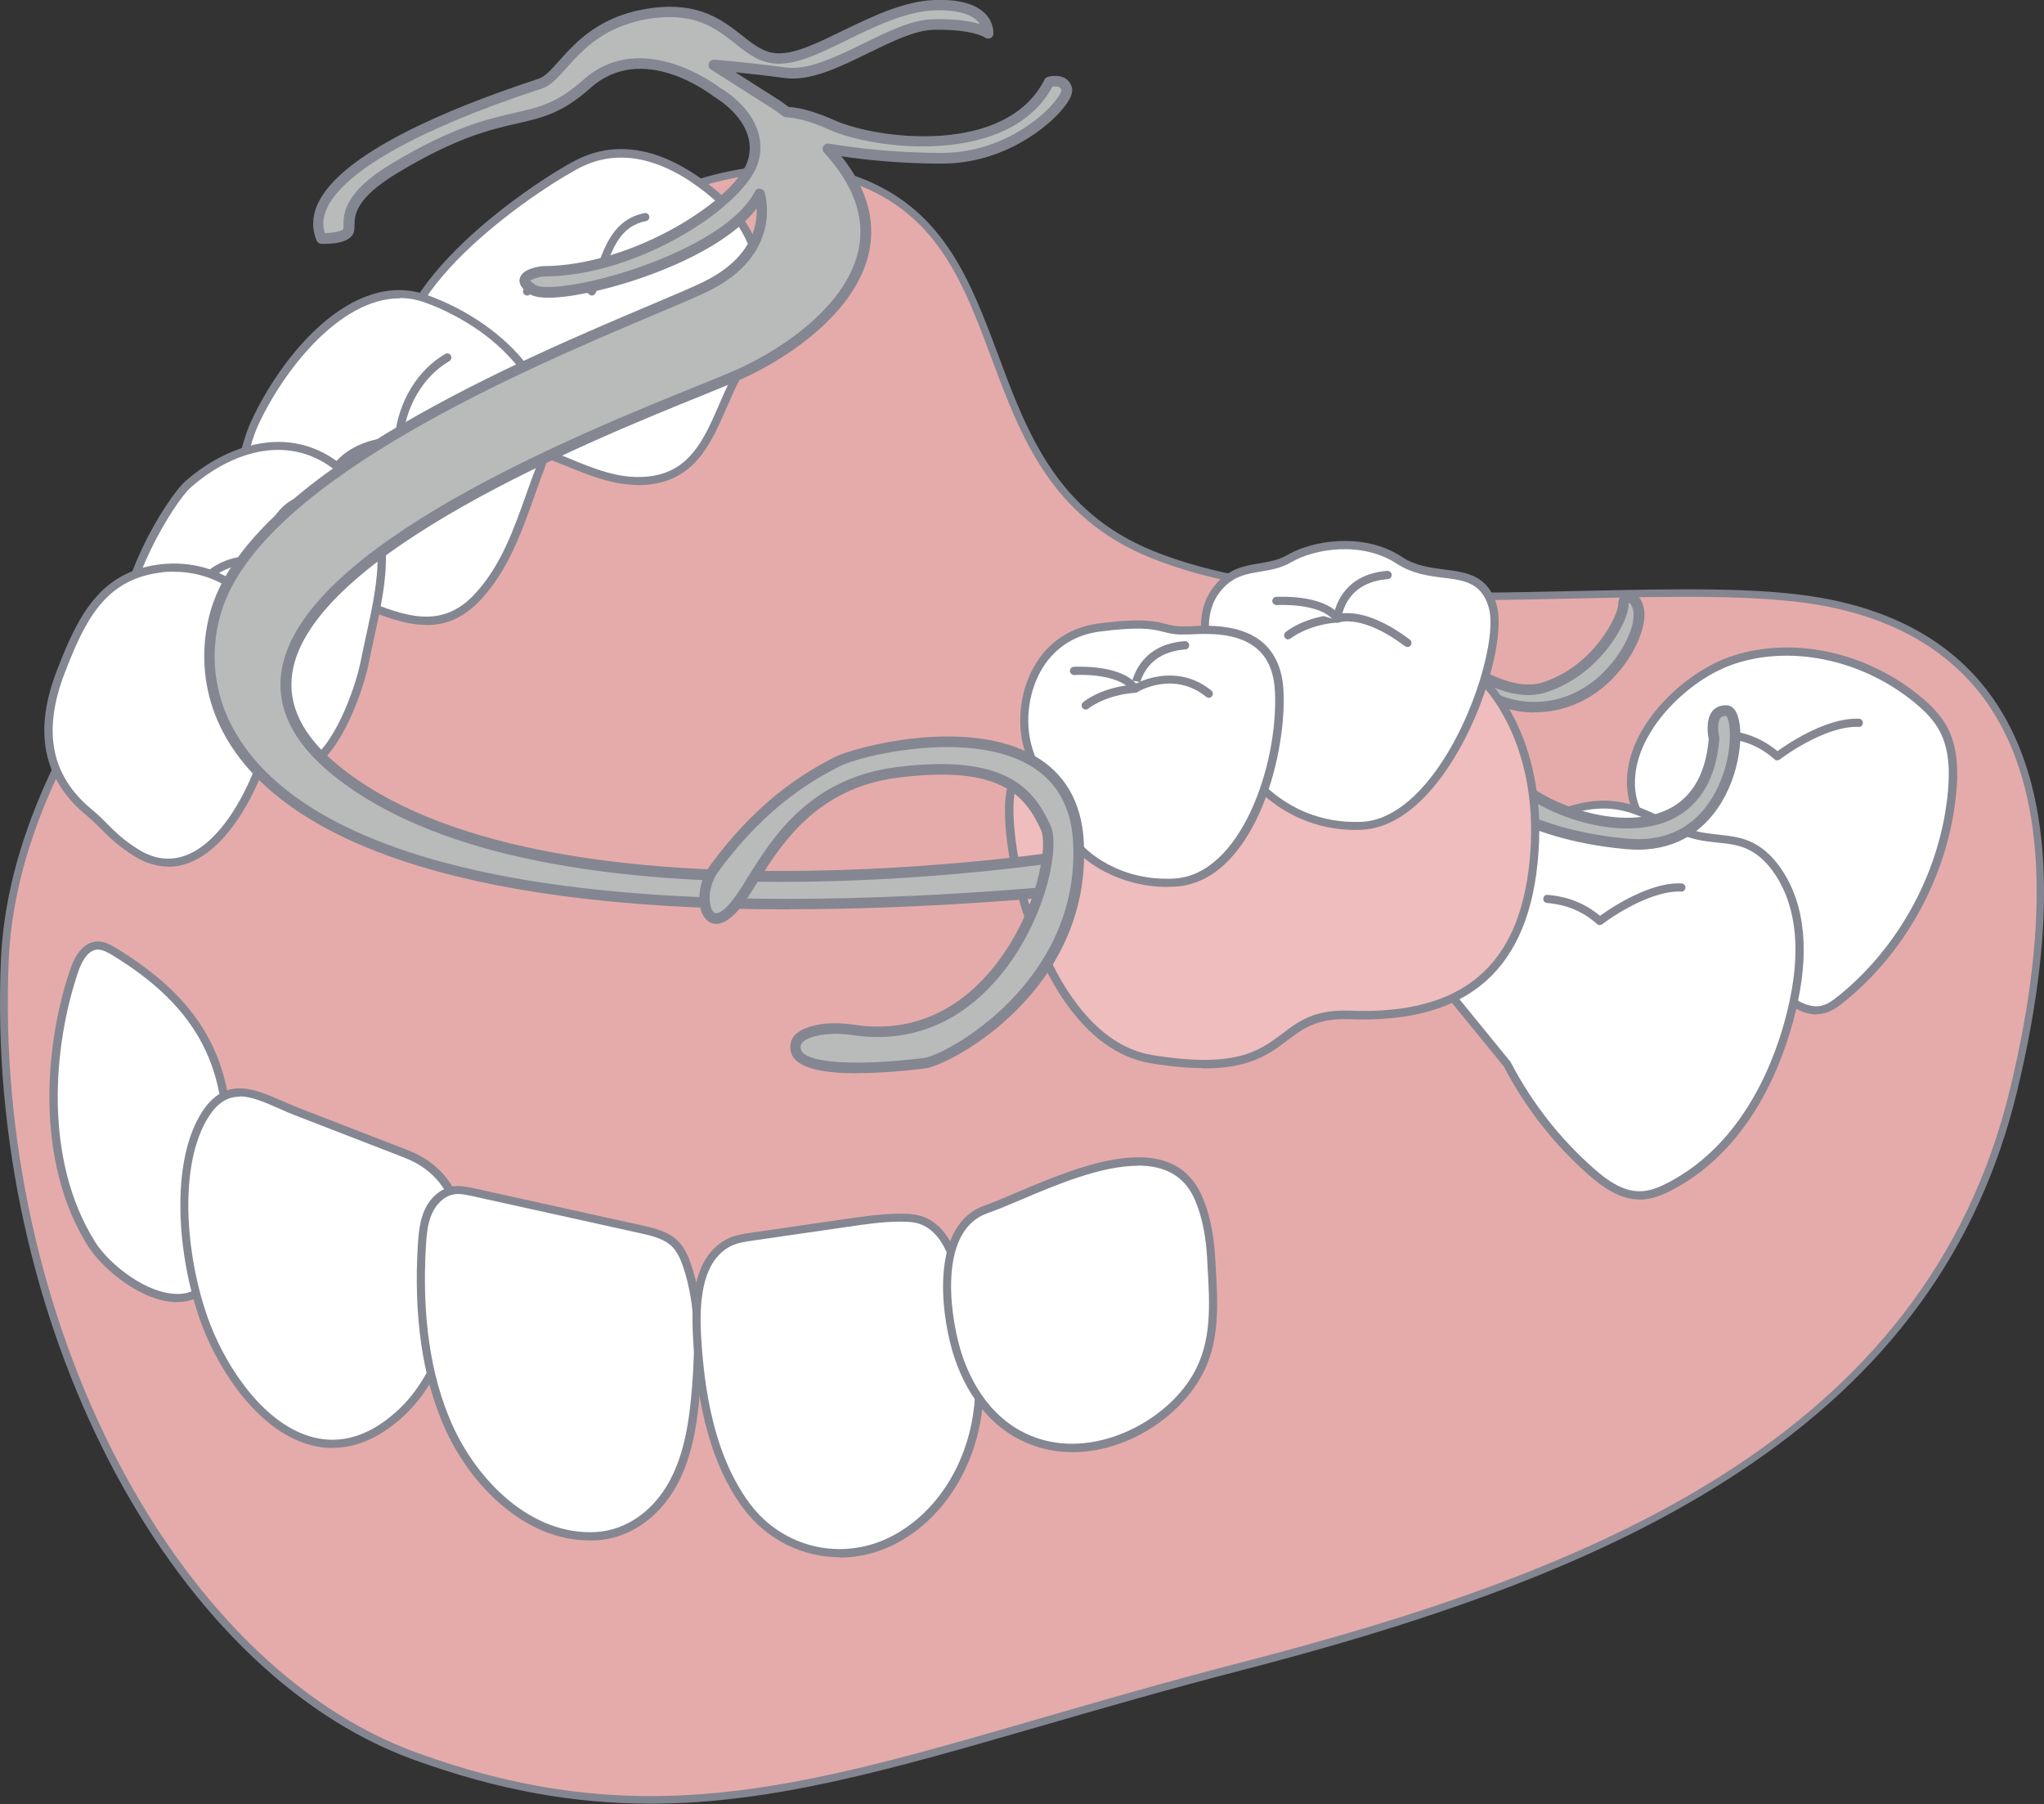 <?xml version="1.0" encoding="UTF-8"?><svg id="_レイヤー_2" xmlns="http://www.w3.org/2000/svg" xmlns:xlink="http://www.w3.org/1999/xlink" viewBox="0 0 133.83 118.09"><rect x="0" y="0" width="133.83" height="118.09" fill="#333333" stroke="none"/><defs><style>.cls-1{fill:none;}.cls-2{fill:#838690;}.cls-3{fill:#fff;}.cls-4{fill:#e5abab;}.cls-5{fill:#efbdbd;}.cls-6{fill:#b9baba;}.cls-7{fill:#848791;}.cls-8{clip-path:url(#clippath);}</style><clipPath id="clippath"><rect class="cls-1" x="0" y="0" width="133.83" height="118.09"/></clipPath></defs><g id="_レイヤー_1-2"><g class="cls-8"><path class="cls-4" d="M31.74,19.86s14.1-12.27,24.79-7.86c10.69,4.4,6.49,19.28,18.86,24.29,12.37,5.02,33.3,1.27,43.71,3.07,10.41,1.8,18.08,9.74,12.73,31.97-5.35,22.23-26.19,31.45-50.58,37.75-24.38,6.31-35.65,12.59-54.12,5.86C10.55,108.9-.66,85.38.31,62.87c.96-22.51,31.43-43.01,31.43-43.01"/><path class="cls-2" d="M42.59,118.07c-4.9,0-9.9-.84-15.54-2.89C10.91,109.3-.95,86.31.06,62.86c.95-22.2,30.77-42.68,31.53-43.2.48-.42,14.46-12.25,25.04-7.9,5.25,2.16,6.94,6.71,8.74,11.52,1.87,5.02,3.81,10.22,10.12,12.78,7.59,3.08,18.49,2.84,28.11,2.62,5.94-.13,11.54-.26,15.55.44,5.25.91,9.15,3.25,11.59,6.97,3.61,5.49,4.06,14,1.34,25.3-2.5,10.39-8.47,18.56-18.26,25-7.86,5.17-17.88,9.16-32.5,12.94-4.87,1.26-9.3,2.54-13.2,3.67-9.79,2.83-17.52,5.07-25.52,5.07ZM51.51,11.3c-9.42,0-19.48,8.65-19.6,8.75l-.02.02c-.3.2-30.38,20.69-31.32,42.81-1,23.25,10.72,46.02,26.66,51.83,14.7,5.36,25.07,2.36,40.76-2.19,3.91-1.13,8.34-2.42,13.22-3.68,22.91-5.92,44.86-14.58,50.4-37.57,2.69-11.16,2.26-19.54-1.27-24.91-2.37-3.6-6.16-5.87-11.26-6.76-3.96-.68-9.54-.56-15.45-.43-9.67.22-20.62.46-28.31-2.66-6.51-2.64-8.49-7.94-10.4-13.06-1.76-4.71-3.41-9.15-8.46-11.23-1.58-.65-3.25-.93-4.93-.93Z"/><path class="cls-3" d="M26.73,25.65c-3.02-5.5,7.02-12.68,10.88-14.81,3.39-1.87,6.89-.21,9.65,2.31,3.49,3.17,2.93,7.77.93,11.56-1.51,2.86-2.1,6.49-5.95,6.77-2.76.19-5.14-1.47-7.73-2.16-3.61-.96-5.46-1.68-7.8-3.66"/><path class="cls-7" d="M41.81,31.75c-1.69,0-3.25-.64-4.76-1.25-.85-.34-1.72-.7-2.59-.93-3.61-.96-5.5-1.69-7.9-3.72-.03-.02-.05-.05-.06-.08-3.13-5.7,7.14-13.05,10.99-15.17,3.8-2.1,7.51.12,9.96,2.35,4.43,4.03,2.17,9.65.99,11.88-.31.59-.59,1.23-.86,1.85-1.04,2.38-2.1,4.83-5.31,5.06-.16.01-.31.02-.46.02ZM26.94,25.48c2.3,1.93,4.15,2.64,7.66,3.57.91.24,1.8.6,2.66.96,1.66.68,3.23,1.33,4.98,1.2,2.88-.2,3.84-2.41,4.85-4.74.27-.63.56-1.28.88-1.88,1.12-2.12,3.27-7.46-.88-11.23-2.32-2.11-5.82-4.22-9.34-2.27-3.71,2.05-13.65,9.09-10.8,14.4Z"/><path class="cls-3" d="M31.57,21.47c-1.16-.82-2.45-1.48-3.7-1.92-4.89-1.74-9.5,4.4-11.24,8.25-.86,1.9-2.41,8.45.95,8.91.28.66.66,1.24,1.2,1.55,1.03.6,2.91.47,4.1.92,2.94,1.11,5.8,2.68,8.39-.11,2.17-2.33,2.98-5.55,4.09-8.43,1.43-3.72-.77-7.02-3.8-9.17"/><path class="cls-7" d="M27.93,40.91c-1.4,0-2.84-.57-4.24-1.12-.3-.12-.59-.24-.89-.35-.5-.19-1.16-.28-1.8-.36-.85-.11-1.72-.22-2.34-.58-.51-.3-.92-.8-1.26-1.54-.71-.14-1.26-.54-1.62-1.2-1.26-2.27.03-6.77.61-8.06,1.95-4.33,6.64-10.14,11.57-8.39,1.31.47,2.61,1.14,3.76,1.95h0c3.77,2.67,5.19,6.13,3.9,9.49-.22.57-.42,1.15-.63,1.73-.85,2.4-1.74,4.88-3.52,6.79-1.14,1.22-2.33,1.65-3.54,1.65ZM26.16,19.53c-3.98,0-7.7,4.87-9.29,8.38-.62,1.37-1.71,5.64-.63,7.58.31.56.76.87,1.38.95.09.01.17.07.21.16.3.71.66,1.17,1.09,1.43.52.3,1.34.41,2.14.51.67.09,1.36.18,1.92.39.3.11.6.23.9.35,2.57,1.02,5,1.98,7.2-.39,1.71-1.83,2.57-4.26,3.4-6.61.21-.59.42-1.17.64-1.74,1.7-4.42-2.03-7.67-3.7-8.86-1.11-.78-2.36-1.44-3.63-1.89-.54-.19-1.08-.28-1.62-.28Z"/><path class="cls-3" d="M23.09,31.48c-3.23-3.53-7.55-2.59-10.75.21-1.53,1.34-6.43,9.95-2.76,10.92.74,4.23,5.19,1.66,7.57,3.29,1.34.92-.1,3.41,1.36,4.19,2.83,1.51,4.97-4.7,5.38-6.75.86-4.31,2.35-8.42-.79-11.85"/><path class="cls-7" d="M19.38,50.58c-.34,0-.67-.09-1-.27-.89-.48-.88-1.46-.86-2.33.01-.77.02-1.5-.52-1.87-.84-.58-2.02-.58-3.16-.59-1.85-.01-3.95-.03-4.49-2.71-.67-.23-1.11-.73-1.29-1.47-.67-2.86,2.8-8.72,4.1-9.86,2.89-2.53,7.54-4.1,11.13-.18,2.82,3.08,2.04,6.63,1.22,10.39-.12.56-.25,1.13-.36,1.69-.35,1.78-1.82,6.02-3.86,6.99-.3.14-.6.21-.9.21ZM18.21,29.45c-2.06,0-4.1,1.04-5.7,2.44-1.17,1.02-4.54,6.75-3.93,9.33.14.6.49.97,1.07,1.12.1.03.18.11.2.21.42,2.4,2.08,2.41,4,2.43,1.22,0,2.48.02,3.45.69.78.53.76,1.48.75,2.32-.01.82-.02,1.53.58,1.85.48.25.94.27,1.42.04,1.76-.83,3.19-4.72,3.57-6.61.11-.57.24-1.14.36-1.7.79-3.62,1.54-7.04-1.09-9.91h0c-1.45-1.58-3.07-2.21-4.68-2.21Z"/><path class="cls-3" d="M5.83,53.18c-2.6-2.15-3.45-5.06-1.84-9.23,1.26-3.26,2.61-6.17,6.33-6.71,3.58-.52,6.78,1.57,7.73,5.14,1.24,4.63-3.33,17.08-9.14,13.43-1.57-.99-1.95-1.7-3.08-2.63"/><path class="cls-7" d="M11.02,56.73c-.75,0-1.51-.23-2.25-.7-1.03-.64-1.57-1.19-2.1-1.71-.3-.3-.61-.61-1.01-.94h0c-2.86-2.37-3.49-5.49-1.92-9.53,1.33-3.44,2.74-6.33,6.54-6.88,3.74-.54,7.04,1.65,8.03,5.34.94,3.49-1.28,10.95-4.74,13.51-.83.61-1.69.92-2.56.92ZM11.4,37.42c-.34,0-.69.02-1.04.08-3.52.51-4.81,3.15-6.12,6.55-1.47,3.81-.9,6.73,1.76,8.93h0c.42.35.74.66,1.04.97.53.53,1.03,1.03,2,1.64,1.41.89,2.83.82,4.21-.2,3.23-2.38,5.42-9.63,4.54-12.94-.82-3.07-3.37-5.02-6.39-5.02Z"/><path class="cls-3" d="M5.97,81.4c-3.17-5.08-2.99-12.33-1.12-17.83.26-.76.72-1.63,1.53-1.67.39-.02.75.18,1.09.39,5.77,3.52,7.91,7.71,7.35,14.31-.17,1.99.28,4.77-.58,6.58-1.83,3.87-6.75.64-8.26-1.78"/><path class="cls-7" d="M11.6,85.24c-2.29,0-4.89-2.15-5.86-3.7h0c-3.49-5.58-2.8-13.21-1.15-18.06.5-1.49,1.24-1.83,1.77-1.85.47-.02.88.21,1.24.43,5.88,3.58,8.05,7.8,7.48,14.56-.05.63-.04,1.33-.04,2.07.02,1.63.04,3.31-.57,4.6-.57,1.2-1.49,1.87-2.67,1.94-.07,0-.14,0-.21,0ZM6.2,81.26c.93,1.49,3.47,3.54,5.58,3.44.99-.06,1.73-.61,2.22-1.64.55-1.17.53-2.79.51-4.36,0-.76-.02-1.47.04-2.13.55-6.52-1.54-10.6-7.22-14.06-.3-.18-.62-.35-.94-.35-.65.03-1.06.82-1.28,1.49-1.61,4.74-2.29,12.19,1.09,17.6h0Z"/><path class="cls-3" d="M30.16,80c-.33-1.93-1.35-3.59-3.56-4.45-2.41-.93-4.82-1.87-7.23-2.8-2.24-.87-4.42-2.48-6.1.49-2.04,3.6-1.17,9.88.24,13.54,1.98,5.14,7.07,10.71,12.55,5.9,1.75-1.54,2.81-3.73,3.43-5.97.58-2.11,1.04-4.58.67-6.71"/><path class="cls-7" d="M21.78,94.79c-.45,0-.89-.05-1.34-.17-3.41-.84-5.99-4.7-7.17-7.75-1.58-4.09-2.19-10.3-.23-13.77,1.55-2.73,3.53-1.87,5.44-1.03.33.14.66.29.99.42l7.23,2.8c2.08.81,3.33,2.37,3.73,4.65h0c.31,1.81.09,4.05-.68,6.83-.73,2.64-1.91,4.7-3.51,6.1-1.45,1.27-2.94,1.91-4.46,1.91ZM15.7,71.79c-.81,0-1.53.4-2.2,1.58-1.88,3.32-1.27,9.33.26,13.31,1.13,2.93,3.59,6.63,6.8,7.42,1.8.44,3.59-.1,5.32-1.63,1.52-1.33,2.64-3.3,3.34-5.84.75-2.7.97-4.86.67-6.59h0c-.36-2.08-1.5-3.51-3.39-4.25l-7.23-2.8c-.34-.13-.68-.28-1.01-.43-.94-.41-1.79-.79-2.56-.79Z"/><path class="cls-3" d="M113.22,43.3c4.09-1.48,8.86-.31,12.24,2.43.68.55,1.32,1.17,1.75,1.94.69,1.25.74,2.75.61,4.18-.47,5.24-3.15,10.25-7.25,13.55-.38.31-.79.6-1.26.71-.69.15-1.41-.15-2-.55-1.88-1.29-2.93-3.65-4.99-4.63-2.51-1.2-2.41-2.53-3.47-4.89-.59-1.31-1.73-2.47-1.99-3.91-.69-3.75,3.14-7.65,6.36-8.82"/><path class="cls-7" d="M118.94,66.41c-.56,0-1.16-.22-1.78-.64-.87-.59-1.56-1.4-2.23-2.19-.84-.98-1.63-1.9-2.72-2.43-2.04-.98-2.45-2.07-3.02-3.59-.16-.43-.34-.91-.57-1.43-.22-.48-.51-.94-.81-1.42-.5-.79-1.02-1.61-1.2-2.55-.74-4.07,3.39-7.98,6.53-9.12h0c3.96-1.44,8.86-.47,12.5,2.47.87.71,1.43,1.33,1.81,2.01.8,1.44.75,3.16.64,4.33-.48,5.28-3.22,10.41-7.35,13.74-.38.31-.83.64-1.38.76-.14.03-.28.04-.43.04ZM113.31,43.55c-3.03,1.1-6.85,4.88-6.19,8.52.15.84.62,1.58,1.12,2.36.3.48.62.97.85,1.49.24.54.43,1.03.59,1.46.57,1.51.91,2.42,2.75,3.3,1.2.57,2.06,1.58,2.9,2.56.65.76,1.32,1.54,2.12,2.09.45.31,1.12.65,1.79.51.43-.09.8-.38,1.15-.66,4.01-3.24,6.68-8.23,7.15-13.37.1-1.1.15-2.72-.58-4.02-.34-.62-.86-1.19-1.68-1.86-3.49-2.82-8.2-3.76-11.98-2.38h0Z"/><path class="cls-3" d="M116.43,57.07c-.5-.75-1.16-1.41-1.98-1.77-1.02-.44-2.19-.37-3.27-.6-1.73-.38-3.22-1.54-4.95-1.91-1.79-.38-3.69.14-5.26,1.09-1.57.94-2.86,2.29-4.06,3.67-1.72,1.97-3.4,4.62-2.38,7.03l4.16,5.11c1.37,2.65,3.24,5.03,5.47,7.01.91.81,1.99,1.58,3.21,1.56.71,0,1.39-.29,2.02-.62,4.21-2.22,6.76-6.76,7.89-11.38.76-3.08.92-6.55-.84-9.19"/><path class="cls-7" d="M107.34,78.52c-1.33,0-2.49-.87-3.35-1.63-2.27-2.01-4.13-4.39-5.53-7.08l-4.13-5.06s-.03-.04-.04-.06c-.86-2.02-.04-4.49,2.42-7.31,1.18-1.35,2.5-2.74,4.12-3.72,1.8-1.08,3.73-1.48,5.45-1.12.91.19,1.75.59,2.56.98.77.37,1.57.75,2.4.93.4.09.82.13,1.22.18.7.08,1.43.15,2.1.44.8.34,1.5.97,2.1,1.86h0c1.55,2.32,1.85,5.48.88,9.4-.77,3.14-2.84,8.81-8.02,11.55-.56.3-1.32.64-2.14.65-.01,0-.03,0-.04,0ZM94.76,64.43l4.14,5.08c1.4,2.68,3.22,5.01,5.44,6.97.79.7,1.84,1.5,3,1.5h.03c.71,0,1.38-.32,1.9-.59,5-2.64,7.01-8.15,7.75-11.2.93-3.77.65-6.79-.81-8.97h0c-.53-.8-1.18-1.37-1.87-1.67-.6-.26-1.25-.33-1.95-.4-.42-.05-.86-.09-1.28-.19-.89-.2-1.71-.59-2.51-.97-.78-.37-1.59-.76-2.44-.94-1.58-.34-3.38.04-5.06,1.05-1.57.94-2.85,2.29-4,3.61-2.31,2.64-3.1,4.9-2.35,6.72Z"/><path class="cls-3" d="M45.58,90.82c.21-2.65.27-5.39-.57-7.91-.18-.54-.41-1.09-.82-1.49-.58-.57-1.41-.77-2.2-.94-3.68-.81-7.36-1.63-11.04-2.44-.41-.09-.83-.18-1.24-.12-.74.11-1.34.7-1.65,1.38-.31.68-.38,1.44-.43,2.19-.24,3.95.09,8.18,1.73,11.87,1.64,3.7,5.3,7.45,9.66,7.21,2.44-.13,4.33-1.84,5.32-4,.82-1.79,1.09-3.8,1.24-5.74"/><path class="cls-7" d="M38.62,100.84c-4.3,0-7.85-3.65-9.51-7.38-1.45-3.26-2.04-7.3-1.75-11.99.05-.76.12-1.56.45-2.28.38-.83,1.09-1.42,1.86-1.53.47-.07.95.04,1.34.12l11.04,2.44c.75.17,1.68.37,2.33,1.01.47.46.71,1.07.89,1.6.86,2.59.79,5.38.58,8.02h0c-.15,1.93-.41,3.98-1.26,5.83-1.14,2.47-3.21,4.02-5.55,4.15-.14,0-.28.01-.42.01ZM30,78.16c-.08,0-.16,0-.25.02-.7.1-1.21.7-1.45,1.23-.3.64-.36,1.39-.41,2.09-.28,4.61.29,8.56,1.71,11.74,1.64,3.68,5.17,7.27,9.4,7.05,2.14-.12,4.04-1.55,5.09-3.84.82-1.78,1.07-3.77,1.22-5.65.2-2.58.27-5.31-.56-7.81-.16-.47-.37-1.01-.75-1.39-.54-.53-1.39-.72-2.07-.87l-11.04-2.44c-.28-.06-.6-.13-.9-.13ZM45.58,90.82h0,0Z"/><path class="cls-3" d="M63.99,92.58c.11-.74.15-1.5.13-2.24-.07-2.03-.54-4.03-1.09-5.98-.44-1.54-.84-3.57-2.41-4.37-.49-.25-1.05-.29-1.6-.29-1.2,0-2.39.17-3.57.34-2.09.3-4.17.6-6.26.91-.49.07-.99.15-1.43.37-2.24,1.12-2.24,4.29-2.1,6.43.25,3.7.96,7.78,3.21,10.82,2.25,3.04,6.38,3.98,9.73,2.19,3.05-1.63,4.9-4.82,5.39-8.18"/><path class="cls-7" d="M54.99,101.94c-2.42,0-4.78-1.13-6.33-3.21-2.49-3.36-3.06-7.87-3.27-10.96-.15-2.31-.09-5.51,2.25-6.68.48-.24,1.03-.32,1.51-.39l6.25-.91c1.18-.17,2.38-.34,3.57-.34h.04c.54,0,1.17.04,1.72.32,1.52.77,2.01,2.57,2.41,4.03l.14.51c.5,1.76,1.03,3.85,1.11,6.04.03.76-.02,1.53-.13,2.29h0c-.54,3.68-2.61,6.81-5.53,8.37-1.19.64-2.48.95-3.74.95ZM58.97,79.97c-1.16,0-2.33.17-3.47.34l-6.28.91c-.46.07-.94.14-1.35.34-2.05,1.03-2.09,4.01-1.95,6.17.2,3.03.75,7.43,3.16,10.68,2.19,2.96,6.14,3.85,9.39,2.11,2.77-1.48,4.73-4.46,5.25-7.98.11-.73.15-1.47.12-2.2-.07-2.13-.59-4.19-1.08-5.91l-.14-.51c-.39-1.42-.83-3.03-2.14-3.69-.45-.23-1-.26-1.48-.26h-.04ZM63.99,92.58h0,0Z"/><path class="cls-7" d="M104.75,60.56c-.06,0-.13-.02-.18-.07-.94-.83-1.98-1.27-3.28-1.38-.15-.01-.26-.14-.24-.29.01-.15.12-.26.29-.24,1.32.11,2.44.56,3.42,1.37,1.53-1.1,3.7-2.22,5.34-2.12.15,0,.26.13.25.28s-.13.28-.28.25c-.05,0-.11,0-.16,0-1.57,0-3.66,1.14-5.01,2.14-.05.04-.1.05-.16.05Z"/><path class="cls-7" d="M116.37,49.78c-.06,0-.13-.02-.18-.07-.94-.83-1.98-1.27-3.28-1.38-.15-.01-.26-.14-.24-.29.01-.15.12-.25.29-.24,1.32.11,2.44.56,3.42,1.37,1.53-1.1,3.7-2.21,5.34-2.12.15,0,.26.13.25.28s-.12.28-.28.25c-.05,0-.11,0-.16,0-1.57,0-3.66,1.14-5.01,2.14-.05.04-.1.05-.16.05Z"/><path class="cls-7" d="M22.23,30.63c-.06,0-.13-.02-.18-.07-.11-.1-.12-.27-.02-.38.97-1.08,2.65-1.59,3.81-1.52.23-2.34,1.48-4.43,3.31-5.49.13-.08.29-.03.37.1.07.13.03.29-.1.37-1.75,1.02-2.93,3.07-3.07,5.34,0,.08-.04.15-.1.19-.06.05-.14.07-.21.05-1.02-.17-2.7.31-3.61,1.32-.05.06-.13.09-.2.09Z"/><path class="cls-7" d="M38.76,19.35c-.07,0-.14-.03-.19-.08-.71-.69-3.01-.69-3.89.02-.12.09-.28.07-.38-.04-.09-.12-.07-.28.04-.38.93-.74,3.18-.9,4.31-.2.15-.35.29-.73.43-1.12.54-1.51,1.15-3.21,3.12-3.6.14-.03.29.07.31.21.03.15-.07.29-.21.31-1.67.33-2.18,1.75-2.71,3.25-.18.5-.37,1.02-.6,1.48-.04.08-.11.13-.19.14-.02,0-.03,0-.04,0Z"/><path class="cls-7" d="M13.86,37.79c-.08,0-.16-.04-.21-.11-.09-.12-.06-.29.05-.38.87-.65,1.89-.95,3.14-.92.11-.26.22-.53.32-.8.43-1.14.88-2.31,2.13-2.95.13-.07.29-.01.36.12.07.13.01.29-.12.36-1.07.54-1.46,1.57-1.88,2.66-.13.34-.26.67-.41.99-.05.1-.14.18-.25.16-1.22-.05-2.17.21-2.98.81-.05.04-.1.05-.16.05Z"/><path class="cls-3" d="M79.3,82.27c-.08-1.38-.33-2.7-.83-3.85-2.27-5.22-10.43-.47-13.89.73-3.17,1.1-2.86,6.13-1.97,9.19.2.69,1.29,4.47,4.82,5.91,4.12,1.68,9.02-.86,10.93-4.16,1.36-2.36,1.1-5.03.94-7.82"/><path class="cls-7" d="M70.24,95.06c-.98,0-1.96-.17-2.91-.56-3.18-1.3-4.48-4.37-4.98-6.08-.8-2.76-1.37-8.3,2.14-9.52.59-.2,1.3-.51,2.13-.86,4.03-1.71,10.11-4.28,12.09.28.48,1.1.76,2.42.85,3.94l.03.54c.16,2.65.31,5.16-1.01,7.43-1.56,2.69-4.93,4.83-8.35,4.83ZM74.51,76.31c-2.41,0-5.39,1.26-7.67,2.23-.84.36-1.56.66-2.17.87-3.14,1.09-2.55,6.27-1.81,8.86.47,1.62,1.7,4.52,4.67,5.73,3.94,1.61,8.75-.84,10.59-4.04,1.24-2.14,1.09-4.56.94-7.13l-.03-.54h0c-.08-1.45-.35-2.72-.8-3.76-.71-1.65-2.09-2.23-3.72-2.23Z"/><path class="cls-6" d="M95.95,49.65s1.55-.12,3.88,1.95c2.33,2.07,11.72,5.1,12.41-3.24,0,0-.45-1.93.83-1.84,1.29.09.75,9.37-6.51,8.72-7.26-.64-10.12-3.75-10.12-3.75l-.48-1.85Z"/><path class="cls-7" d="M107.26,55.62c-.24,0-.48-.01-.74-.03-7.31-.65-10.23-3.73-10.35-3.86-.04-.04-.07-.09-.08-.15l-.49-1.85c-.03-.1,0-.21.05-.29.06-.08.15-.14.26-.15.07,0,1.73-.1,4.14,2.04,1.4,1.25,5.79,3.01,8.85,1.79,1.76-.71,2.77-2.3,2.98-4.74-.06-.27-.22-1.28.25-1.85.16-.18.46-.39.95-.36.18.01.44.11.62.5.52,1.08.29,4.05-1.25,6.26-.87,1.26-2.47,2.69-5.2,2.69ZM96.74,51.32c.43.42,3.37,3.01,9.84,3.58,4.01.36,5.61-2.44,6.21-4.13.7-1.97.49-3.73.22-3.91-.19,0-.3.07-.35.13-.23.26-.18.93-.09,1.29,0,.03.01.07,0,.11-.28,3.43-2.01,4.82-3.42,5.38-3.36,1.34-8.01-.53-9.57-1.91-1.46-1.3-2.6-1.69-3.19-1.81l.33,1.27Z"/><path class="cls-6" d="M87.33,43.04s2.08-1.95,4.01-1.86c1.93.09,6.39,4.91,9.79,3.81,3.4-1.1,5.15-4.5,5.15-5.42s1.47-.5.89,1.55c-.58,2.05-3.05,5.37-7.1,5.15-4.05-.21-7.68-5.31-10.36-3.1l-2.38-.14Z"/><path class="cls-7" d="M100.45,46.64c-.13,0-.26,0-.39-.01-1.84-.1-3.59-1.15-5.14-2.08-1.96-1.18-3.65-2.2-4.98-1.1-.07.06-.17.09-.24.08l-2.38-.14c-.14,0-.26-.1-.31-.23s-.01-.28.09-.37c.09-.08,2.2-2.05,4.27-1.96.81.04,1.91.75,3.19,1.57,2,1.29,4.5,2.9,6.48,2.26,3.33-1.08,4.91-4.4,4.91-5.09,0-.35.16-.63.42-.75.26-.12.57-.06.82.15.18.16.75.78.33,2.24-.6,2.14-3.04,5.42-7.06,5.42ZM91.22,42.28c1.27,0,2.63.82,4.05,1.68,1.55.93,3.15,1.9,4.82,1.98,4,.21,6.27-3.21,6.75-4.9.27-.96.02-1.37-.07-1.48-.07-.09-.13-.1-.14-.1h0s0,.04,0,.11c0,1.16-1.89,4.62-5.39,5.75-2.29.74-4.94-.97-7.07-2.34-1.14-.74-2.22-1.43-2.84-1.46-1.11-.06-2.35.68-3.08,1.22l1.35.08c.52-.39,1.06-.55,1.62-.55Z"/><path class="cls-5" d="M97.11,44.57s3.89,3.58,3.34,11.22c-.55,7.64-4.56,10.92-12.08,10.64-5.44-.2-3.46,4.43-12.95,2.9-7.21-1.16-10.01-14.38-9.22-17.67.26-1.06.87-2,1.72-2.68l11.38-1.53,17.8-2.89Z"/><path class="cls-7" d="M78.82,69.92c-.95,0-2.08-.09-3.44-.31-2.21-.36-4.17-1.8-5.83-4.29-2.94-4.42-4.2-11.25-3.61-13.71.27-1.11.91-2.11,1.82-2.82l.06-.04,11.46-1.54,17.92-2.91.1.09c.16.15,3.98,3.76,3.43,11.44-.54,7.61-4.57,11.19-12.36,10.89-2.15-.08-3.05.61-4.1,1.4-1.14.86-2.4,1.82-5.45,1.82ZM68.04,49.25c-.78.63-1.34,1.51-1.57,2.48-.48,2.01.52,8.75,3.53,13.28,1.58,2.36,3.41,3.73,5.47,4.06,5.46.88,6.99-.28,8.48-1.4,1.08-.82,2.1-1.6,4.44-1.51.29,0,.57.02.85.02,6.96,0,10.45-3.33,10.96-10.41.48-6.76-2.6-10.32-3.17-10.91l-17.66,2.87-11.32,1.52Z"/><path class="cls-3" d="M79.09,42.32s-.74-2.19.69-3.87c1.43-1.67,3.06-.96,4.66-1.9,1.6-.94,4.83-1.43,7.18.12,2.36,1.56,5.22.03,6.1,3,.88,2.96-3.05,14.2-8.62,14.39-5.57.19-8-4.34-8-4.34l-2.02-7.4Z"/><path class="cls-7" d="M88.78,54.33c-5.43,0-7.88-4.44-7.9-4.49l-2.04-7.45c-.06-.17-.74-2.38.74-4.12.91-1.07,1.91-1.23,2.87-1.39.64-.11,1.25-.21,1.86-.56,1.6-.94,4.98-1.51,7.47.13.89.59,1.86.71,2.79.83,1.46.19,2.84.36,3.42,2.31.6,2-.83,7.42-3.51,11.13-1.65,2.29-3.5,3.53-5.36,3.6-.12,0-.23,0-.34,0ZM81.37,49.65s2.38,4.34,7.73,4.15c2.13-.07,3.86-1.88,4.94-3.38,2.52-3.5,3.99-8.79,3.43-10.67-.48-1.61-1.58-1.76-2.98-1.93-.95-.12-2.02-.26-3.02-.91-2.31-1.52-5.42-.98-6.9-.12-.7.41-1.38.52-2.05.63-.91.15-1.77.29-2.55,1.21-1.31,1.53-.65,3.59-.64,3.61,0,0,0,0,0,.01l2.02,7.4h0Z"/><path class="cls-3" d="M70.08,54.75s-1.86-2.83-2.74-5.72c-.89-2.89.36-7.4,4.66-7.96,4.3-.55,3.93.26,5.59.2s6-.54,6.19,4.05c.19,4.58-2.14,12.18-6.85,12.46-3.34.19-5.99-1.58-6.84-3.03"/><path class="cls-7" d="M76.43,58.06c-3.05,0-5.63-1.58-6.58-3.17-.12-.18-1.9-2.92-2.77-5.78-.57-1.87-.26-4.13.8-5.77.92-1.43,2.34-2.31,4.08-2.53,2.84-.37,3.71-.14,4.4.04.36.09.67.17,1.21.15h.31c1.21-.07,3.46-.17,4.88,1.13.79.73,1.23,1.8,1.28,3.18.19,4.41-2.03,12.44-7.1,12.73-.17,0-.34.01-.51.01ZM74.48,41.15c-.59,0-1.37.05-2.46.19-1.58.2-2.86,1-3.7,2.29-.97,1.51-1.26,3.6-.74,5.32.86,2.82,2.69,5.62,2.71,5.65,0,0,0,0,0,.01.73,1.23,3.17,3.1,6.6,2.9,4.33-.25,6.79-7.38,6.59-12.18-.05-1.23-.42-2.18-1.11-2.8-1.25-1.15-3.28-1.06-4.49-1h-.31c-.62.03-.98-.06-1.36-.16-.39-.1-.84-.22-1.74-.22Z"/><path class="cls-3" d="M84.34,41.6s1.11-.94,3.22-1.1c0,0,.18-2.6,3.29-2.84"/><path class="cls-7" d="M84.34,41.86c-.08,0-.15-.03-.2-.1-.1-.11-.08-.28.03-.38.05-.04,1.13-.94,3.16-1.15.14-.68.76-2.65,3.5-2.86.14-.01.28.1.29.25.01.15-.1.28-.25.29-2.83.22-3.03,2.5-3.04,2.59-.01.13-.12.24-.25.25-1.98.15-3.06,1.03-3.07,1.04-.05.04-.11.06-.17.06Z"/><path class="cls-3" d="M83.57,39.33s3-.2,3.99,1.16c0,0,1.58-.68,4.58,1.59"/><path class="cls-7" d="M92.15,42.35c-.06,0-.11-.02-.16-.05-2.81-2.12-4.31-1.56-4.32-1.55-.11.05-.25,0-.32-.09-.89-1.23-3.73-1.05-3.76-1.05-.14,0-.27-.1-.29-.25,0-.15.1-.28.25-.29.12,0,2.95-.18,4.11,1.12.54-.12,2.13-.22,4.65,1.68.12.09.14.26.05.38-.05.07-.13.11-.21.11Z"/><path class="cls-3" d="M71.09,46.18s1.11-.94,3.22-1.1c0,0,.18-2.6,3.29-2.84"/><path class="cls-7" d="M71.09,46.45c-.08,0-.15-.03-.21-.1-.09-.11-.08-.28.03-.38.05-.04,1.13-.94,3.16-1.14.14-.68.76-2.65,3.5-2.86.14-.01.28.1.29.25.01.15-.1.28-.25.29-2.83.22-3.03,2.5-3.04,2.59-.01.13-.12.24-.25.25-1.98.15-3.06,1.03-3.07,1.04-.05.04-.11.06-.17.06Z"/><path class="cls-3" d="M70.32,43.91s3-.2,3.99,1.16c0,0,2.52-1.54,4.83.33"/><path class="cls-7" d="M79.15,45.68c-.06,0-.12-.02-.17-.06-2.13-1.73-4.43-.37-4.52-.31-.12.07-.27.04-.36-.07-.89-1.23-3.73-1.06-3.76-1.05-.14,0-.27-.1-.29-.25,0-.15.1-.28.25-.29.12,0,2.91-.18,4.08,1.09.68-.33,2.89-1.19,4.93.46.12.09.13.26.04.38-.05.06-.13.1-.21.1Z"/><path class="cls-6" d="M21.86,50.35c-13.69-11.31,21.29-23.49,26.46-25.8,4.58-2.05,12.38-7.72,5.88-14.79,1.51.25,4.24.62,7.47.62,4.95,0,8.35-3.76,8.17-4.52-.18-.75-1.15-.47-1.15-.47-2.68,5.28-11.52,4.04-14.24,2.81-1.43-.64-2.37-.82-2.96-.84-.19-.14-.36-.28-.56-.42l-4.19-2.66s1.79.13,4.68.51c2.89.38,6.88-3.1,9.67-3.17,2.79-.06,3.59.57,3.59.57,0,0,.2-1.96-3.49-1.84-3.69.13-7.67,3.55-10.26,3.48-2.59-.06-3.29-3.61-8.17-2.98-4.88.63-5.88,4.12-7.38,4.62-1.49.51-16.44,5.19-14.35,10.13,0,0,1.69.06,1.79-.57.1-.63-.42-1.97,3.04-4.04,7.58-4.54,8.87-2.2,12.56-5.5,3.69-3.29,8.52.55,8.52.55,0,0,3.09,1.71,2.39,4.43-.7,2.72-7.77,7.28-13.75,7.28,0,0-2.19.25-.7,1.2,1.5.95,12.66-1.96,14.85-6.27,0,0,1.28,3.75-3.6,6.1-4.88,2.34-28.17,10.63-31.83,20.71-2.34,6.46-.29,23.69,55.2,18.82l.87-2.38s-34.82,5.7-48.51-5.61"/><path class="cls-7" d="M51.66,59.53c-22.95,0-32.26-5.09-35.94-9.87-3.45-4.48-2.21-8.99-1.74-10.26,3.15-8.68,20.34-15.94,28.6-19.43,1.48-.63,2.66-1.12,3.4-1.48,3.21-1.54,3.61-3.67,3.56-4.84-1.81,2.36-5.96,4.18-9.48,5.14-2.06.56-4.55.98-5.36.47-.19-.12-.79-.5-.67-1.03.14-.59,1.1-.77,1.51-.81,5.92,0,12.8-4.45,13.46-7.03.62-2.43-2.2-4.03-2.22-4.04-.24-.18-4.7-3.65-8.12-.59-1.85,1.65-3.15,1.95-4.79,2.32-1.75.4-3.94.9-7.81,3.22-2.82,1.69-2.84,2.79-2.85,3.45,0,.13,0,.25-.02.35-.14.87-1.68.88-2.15.86-.13,0-.25-.09-.31-.21-.32-.77-.3-1.57.06-2.38,1.51-3.33,8.56-6.26,14.22-8.13l.27-.09c.41-.14.81-.59,1.32-1.16,1.15-1.28,2.71-3.03,6.12-3.47,3.07-.4,4.61.82,5.85,1.79.78.62,1.46,1.16,2.38,1.18,1.16.03,2.65-.71,4.25-1.49,1.86-.9,3.97-1.93,5.99-2,1.59-.06,2.72.26,3.35.93.56.6.5,1.26.5,1.29-.01.13-.09.24-.21.28-.12.05-.25.03-.35-.05,0,0-.78-.55-3.36-.5-1.21.03-2.68.75-4.24,1.51-1.87.92-3.81,1.87-5.48,1.65-1.34-.18-2.45-.3-3.25-.38l2.98,1.9c.15.11.28.2.41.3l.09.07c.82.05,1.82.34,2.98.86,2.79,1.26,11.25,2.35,13.78-2.65.04-.09.12-.15.21-.18.07-.02.67-.18,1.13.09.23.14.39.35.46.64.07.31-.11.74-.54,1.28-1,1.27-3.96,3.67-7.97,3.67-2.62,0-4.92-.23-6.59-.48,1.64,2.05,2.25,4.15,1.82,6.23-.77,3.74-4.86,6.79-8.43,8.39-.54.24-1.41.59-2.51,1.04-7.01,2.83-25.63,10.36-26.83,18.15-.33,2.11.67,4.13,2.97,6.03,13.41,11.08,47.88,5.59,48.23,5.53.12-.02.24.03.32.12.08.09.1.22.06.34l-.87,2.38c-.05.13-.16.21-.3.23-6.72.59-12.65.85-17.87.85ZM49.74,12.36s.02,0,.02,0c.14.01.26.1.3.23.01.04,1.32,4.07-3.78,6.52-.76.36-1.94.86-3.43,1.49-8.17,3.45-25.18,10.63-28.22,19.03-.55,1.53-1.5,5.52,1.64,9.6,4.4,5.72,17.16,11.89,52.98,8.77l.59-1.62c-2.13.31-9.79,1.34-18.59,1.35h-.14c-13.83,0-23.75-2.4-29.47-7.12-2.49-2.06-3.57-4.31-3.21-6.67,1.26-8.18,19.48-15.54,27.26-18.69,1.09-.44,1.95-.79,2.49-1.03,3.42-1.53,7.32-4.41,8.04-7.9.43-2.1-.33-4.23-2.27-6.34-.1-.11-.12-.27-.05-.4.07-.13.22-.2.36-.18,1.67.28,4.31.61,7.41.61,2.53,0,4.5-1,5.7-1.84,1.5-1.04,2.13-2.05,2.13-2.27-.03-.11-.08-.15-.13-.18-.12-.07-.32-.07-.46-.05-2.83,5.24-11.68,4.14-14.61,2.82-1.4-.63-2.31-.79-2.83-.81-.07,0-.14-.03-.19-.07l-.18-.13c-.12-.09-.24-.18-.38-.28l-4.17-2.65c-.13-.09-.19-.25-.14-.4.05-.15.19-.24.35-.24.02,0,1.84.13,4.71.51,1.46.19,3.3-.71,5.08-1.58,1.63-.8,3.17-1.55,4.53-1.58,1.53-.04,2.5.14,3.07.31-.04-.06-.09-.12-.15-.19-.34-.35-1.11-.76-2.8-.7-1.88.06-3.91,1.05-5.71,1.93-1.68.82-3.23,1.6-4.58,1.56-1.15-.03-1.95-.66-2.79-1.33-1.19-.94-2.54-2.01-5.33-1.65-3.15.41-4.62,2.05-5.69,3.25-.58.65-1.04,1.16-1.62,1.36l-.28.09c-7.81,2.58-12.71,5.34-13.8,7.76-.25.56-.3,1.09-.13,1.61.66-.01,1.19-.16,1.21-.28.01-.07.01-.16.01-.26.01-.75.04-2.15,3.19-4.03,3.97-2.38,6.21-2.89,8.02-3.3,1.61-.37,2.77-.63,4.49-2.16,3.86-3.45,8.92.49,8.97.53.09.04,3.27,1.84,2.51,4.79-.73,2.84-7.82,7.55-14.09,7.55-.35.04-.78.18-.87.28.02,0,.1.11.36.28.4.26,2.23.15,4.81-.55,3.59-.98,8.25-3.03,9.55-5.58.06-.12.18-.19.31-.19Z"/><path class="cls-6" d="M46.79,56.83c-.5.67-.75,1.52-.64,2.35.11.86.76,1.65,2.08-.02,1.67-2.1,3.66-7.71,10.48-8.58,6.93-.89,8.67,1.27,9.75,3.62,1.06,2.28-2.73,14.67-12.53,13.25-.83-.12-1.69-.17-2.51.02-.81.19-1.55.57-1.31,1.36.46,1.51,5.87,1.09,8.4.78,1.73-.21,10.62-5.17,10.09-14.52-.53-9.35-13.95-6.18-15.8-5.21-1.75.91-4.81,2.59-8.02,6.96"/><path class="cls-7" d="M56.13,70.26c-2.13,0-4.02-.3-4.33-1.34-.1-.34-.07-.66.08-.94.23-.4.73-.69,1.48-.86.98-.23,1.97-.13,2.63-.03,4.67.68,7.68-1.9,9.38-4.18,2.55-3.41,3.26-7.55,2.79-8.58-1.02-2.21-2.58-4.29-9.39-3.42-5.34.68-7.66,4.41-9.19,6.87-.39.62-.73,1.16-1.06,1.59-.69.86-1.31,1.22-1.86,1.08-.44-.12-.76-.58-.84-1.23-.12-.89.14-1.84.7-2.6h0c3.34-4.55,6.58-6.25,8.13-7.06,1.17-.61,8.56-2.65,13.05-.1,2.01,1.14,3.11,3.03,3.26,5.6.55,9.78-8.74,14.68-10.39,14.88-1.27.16-2.91.31-4.44.31ZM54.64,67.68c-.41,0-.78.04-1.13.12-.54.12-.91.31-1.04.53-.04.07-.08.18-.02.39.26.87,3.56,1.09,8.02.54,1.5-.18,10.3-5,9.79-14.16-.13-2.32-1.11-4.02-2.91-5.04-4.03-2.29-11.05-.59-12.39.11-1.51.79-4.65,2.43-7.9,6.85-.46.62-.67,1.39-.57,2.1.05.34.18.6.34.65.19.06.58-.14,1.13-.84.31-.39.64-.91,1.01-1.52,1.6-2.57,4.03-6.46,9.7-7.19,7.27-.93,9.03,1.48,10.11,3.81.62,1.34-.21,5.73-2.86,9.28-1.82,2.43-5.03,5.17-10.03,4.46-.46-.07-.87-.1-1.25-.1Z"/></g></g></svg>